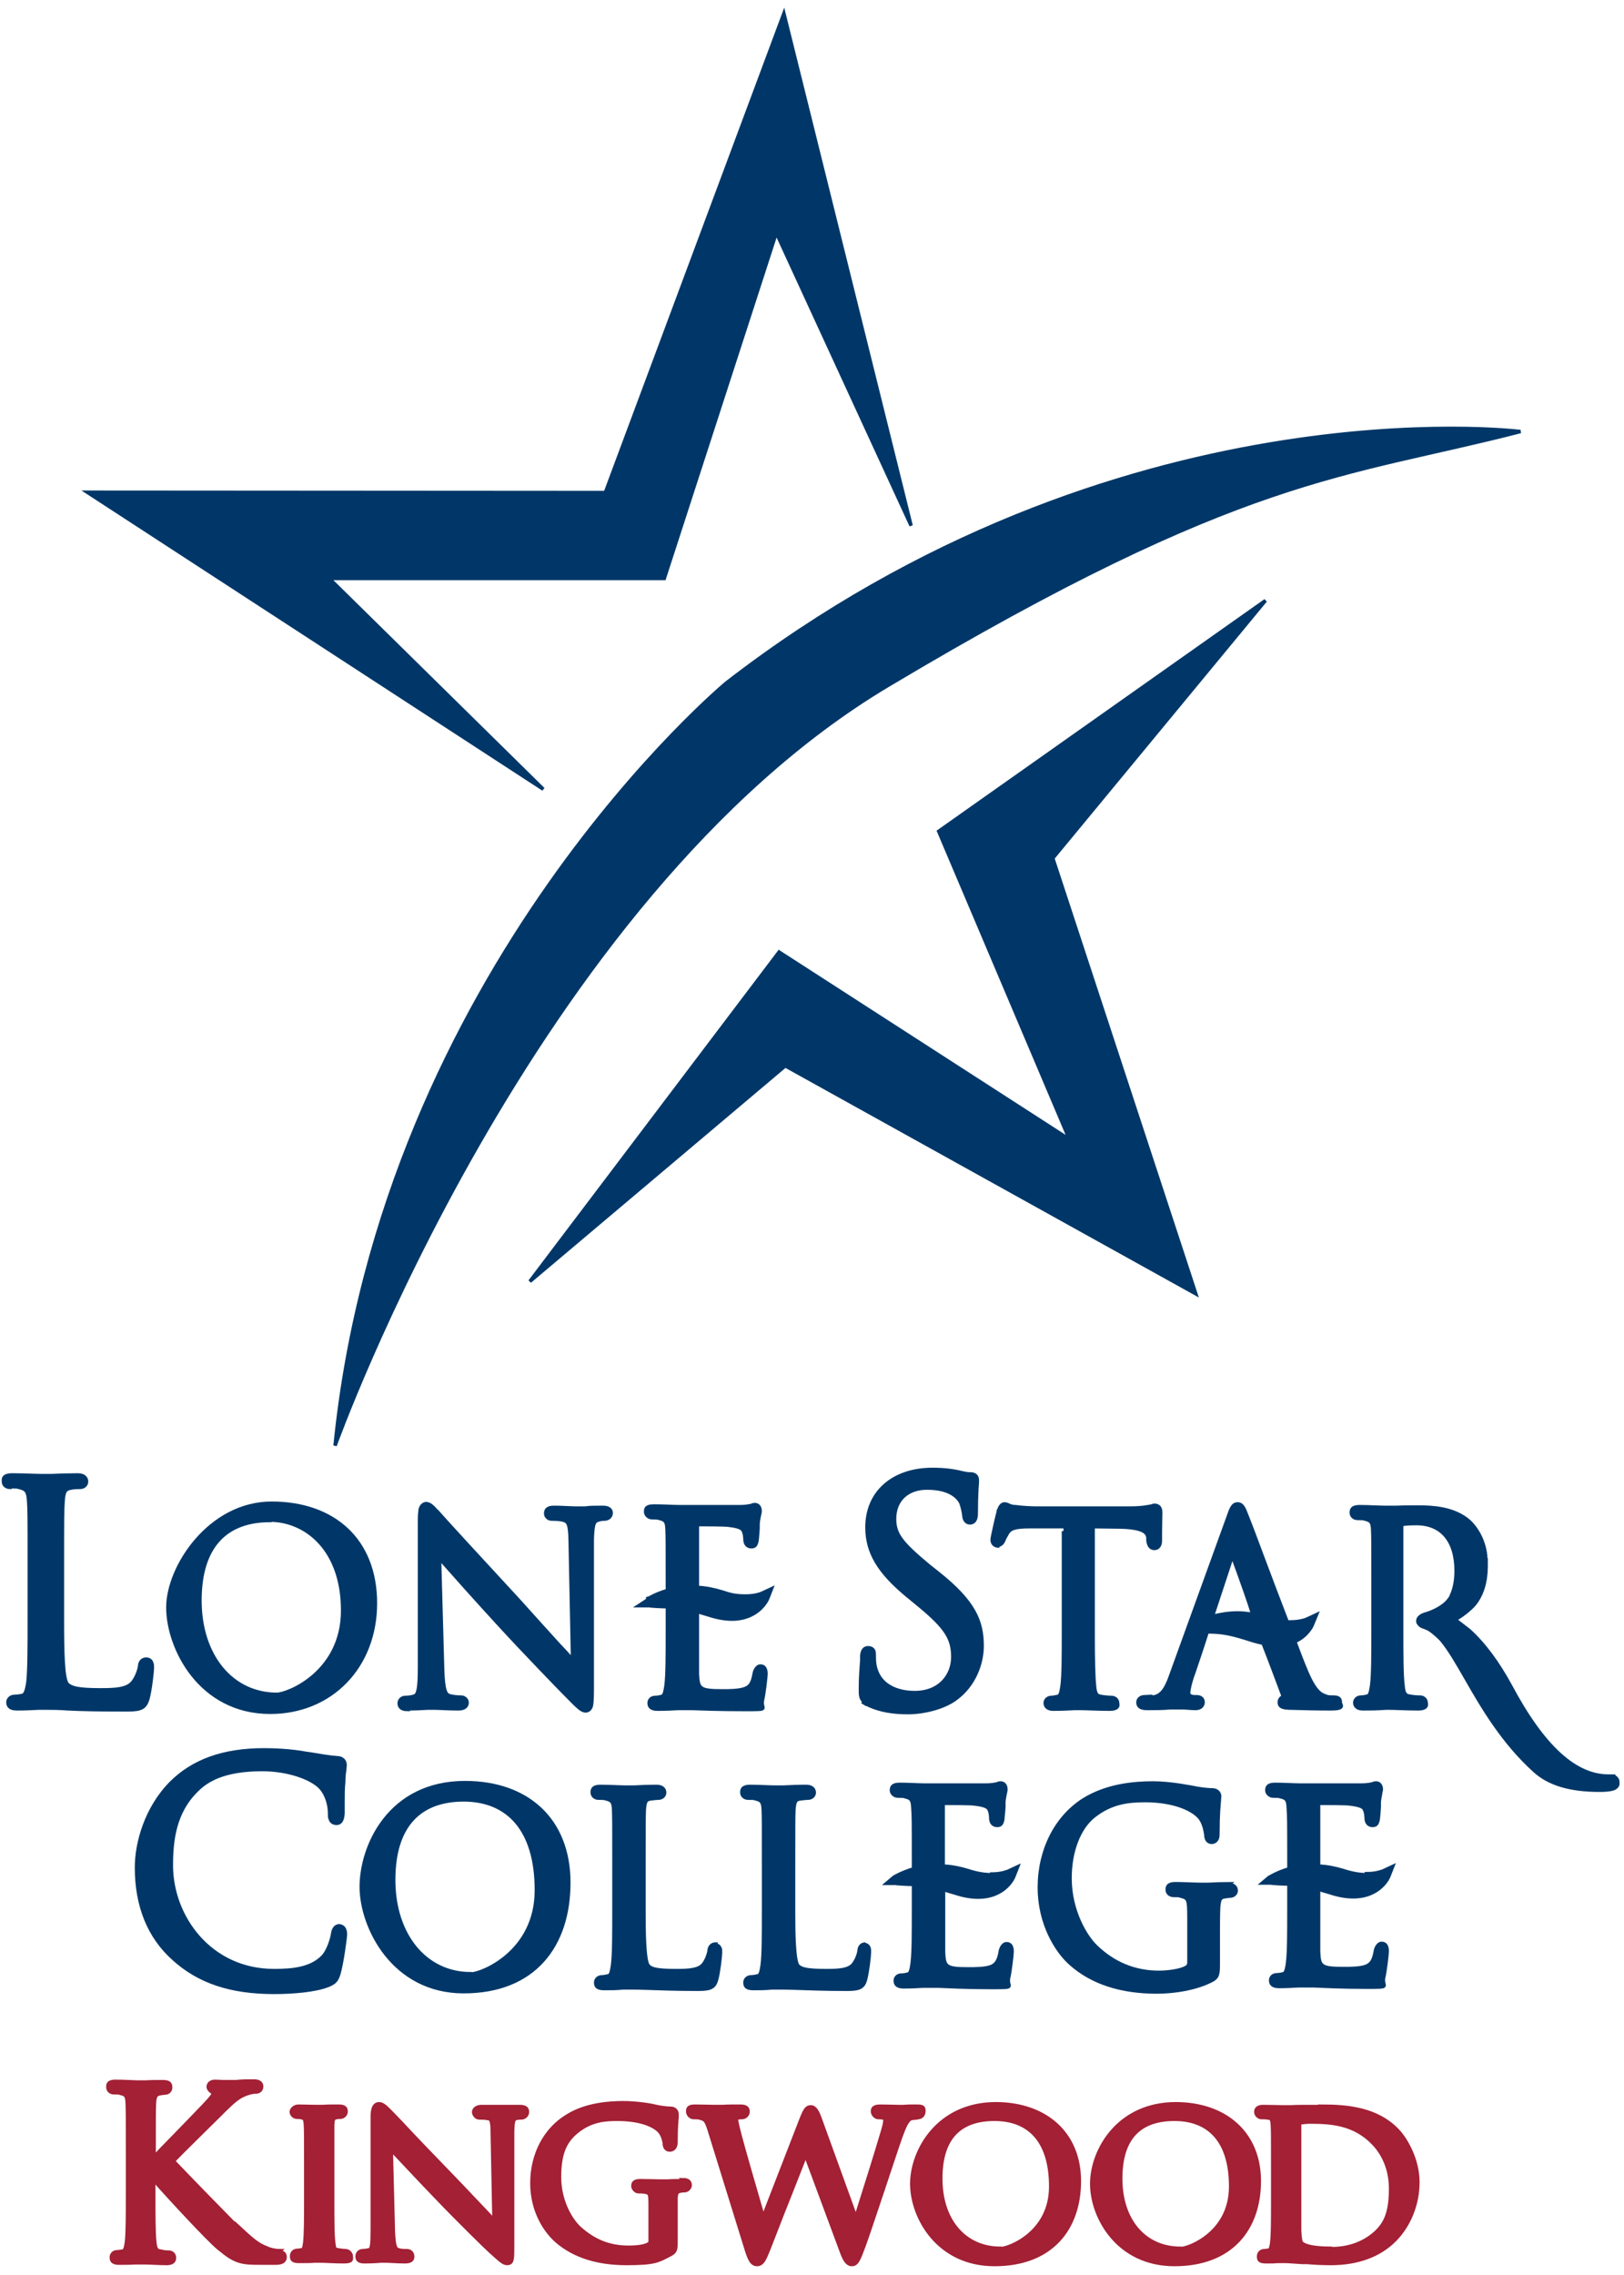 <?xml version="1.0" encoding="UTF-8"?>
<svg xmlns="http://www.w3.org/2000/svg" version="1.1" viewBox="0 0 471.1 659.5">
  <defs>
    <style>
      .cls-1 {
        fill: #003768;
        stroke: #003768;
      }

      .cls-2 {
        fill: #a32035;
        stroke: #a32035;
      }
    </style>
  </defs>
  <!-- Generator: Adobe Illustrator 28.7.3, SVG Export Plug-In . SVG Version: 1.2.0 Build 164)  -->
  <g>
    <g id="Layer_1">
      <g>
        <g>
          <path class="cls-1" d="M289.4,448c.4,0,1.3-.2,1.8-1.5.2-.5.4-.9,1.1-2.1.8-1.2,1.9-1.8,6.5-1.8h9.7c0-.1,0,30.1,0,30.1,0,6.9,0,12.9-.4,16-.3,2.1-.6,3-1.2,3.1-.6.1-1.4.3-1.9.3-1,0-1.8.7-1.8,1.6,0,.5.2,1.8,2.4,1.8s4.4-.1,6.1-.2c.6,0,1,0,1.1,0s.4,0,.8,0c1.6,0,5.1.2,8.2.2s2.4-1.5,2.4-1.8c0-.8-.7-1.6-1.8-1.6-.6,0-2.1-.1-3.1-.3-1.2-.2-1.6-.8-1.8-3-.3-2.9-.4-8.5-.4-15h0v-31.2s8,.1,8,.1c7.5.2,7.7,2.1,7.9,3v.8c.2,2,1.1,2.4,1.9,2.4h0c.8,0,1.7-.6,1.7-2.2,0-.3,0-1.3,0-2.5,0-1.9.1-4.3.1-5.7h0c0-1.6-.8-2-1.6-2.1-.3,0-.6,0-1,.2-1,.2-2.9.6-6.2.6h-27.6c-.8,0-3.6-.1-5.7-.4-1.1,0-1.6-.3-2.1-.5-.4-.2-.7-.3-1.2-.3h0s0,0,0,0c-.8.1-1.1.8-1.3,1.1v.2c-.2.2-.3.5-.4.7v.3c-.1,0-1.7,7-1.8,8,0,1.3.8,1.8,1.6,1.9Z"/>
          <path class="cls-1" d="M334,491.8c-.5,0-1.5.1-2,.1-1.1,0-1.9.7-1.9,1.6s.4,1.8,2.6,1.8,4.6,0,6.7-.2c.8,0,1.3,0,1.6,0s.9,0,1.6,0h.2c1.3,0,2.9.2,3.9.2,2.2,0,2.3-1.5,2.3-1.8,0-.8-.5-1.6-1.9-1.6h-.7c-.3,0-1.6-.2-1.6-1,0-1.3.6-3.3,1-4.6l.4-1.1c.9-2.6,3.1-9.2,4-12.1,4.4,0,6.9.5,13.1,2.5,1,.3,2.1.6,3.1.8,1.9,4.8,4.5,11.8,5.4,14.2.2.5.3.8.3.8h0c0,.3.1.4.1.5-.7.3-1.1.9-1.1,1.6,0,1.6,1.6,1.6,3,1.7h.4c3.2.1,7.3.2,11.6.2s2.7-1.2,2.7-1.8,0-1.6-1.9-1.6-1.8-.1-2.6-.4c-1.3-.4-3.1-1.6-5.5-7.5-.9-2.1-2-5-3.2-8.2,3.8-1.7,5.1-4.8,5.1-4.9l1.2-2.9-2.8,1.3s-1.7.8-4.7.8-.7,0-1,0c-2.4-6.2-5-13.1-7.1-18.7l-1.8-4.8c-1.4-3.8-2.5-6.5-2.8-7.3-.8-2.1-1.3-3.4-2.7-3.4s-1.9,1.4-2.7,3.7l-16.7,46.1c-1.5,4.3-2.9,5.9-5.2,6.2ZM357.5,451.1c2.8,7.6,4.9,13.6,5.9,16.9-1.4-.2-2.9-.4-4.3-.4-2.9,0-5.4.5-7.4,1l5.8-17.6Z"/>
          <path class="cls-1" d="M468.2,514.9h-.2c0,0-.3,0-.3,0-.4,0-.7,0-1.1,0-9.7,0-19-8.5-28.4-26.1-3.7-6.8-7.7-12.2-12-16.1-.6-.5-2.9-2.2-4.1-3.2,1.5-.7,4.5-3,5.7-4.5,2.2-2.8,3.3-6.5,3.3-11s0-1.7-.1-2.6c-.5-5.8-3.7-9.6-5.6-11-4.2-3.1-9.5-3.5-14.1-3.5-1.4,0-4.2,0-6.2.1-1.2,0-2.1,0-2.4,0s-.4,0-.9,0c-1.6,0-4.9-.2-7.4-.2s-2.4,1.2-2.4,1.8c0,.9.8,1.6,1.8,1.6s1.8,0,2.2.2c1.7.4,2.1.9,2.2,3.1.1,2.3.1,4.4.1,16v13.1c0,6.9,0,12.9-.4,16-.3,2.1-.6,3-1.2,3.1-.7.2-1.5.3-1.9.3-1.1,0-1.8.8-1.8,1.6,0,.5.2,1.8,2.4,1.8s3.5,0,6.7-.2h.2c0,0,.4,0,.8,0,1.6,0,5.1.2,8.2.2s2.4-1.5,2.4-1.8c0-.8-.7-1.6-1.8-1.6s-2.1-.1-3.1-.3c-1.2-.2-1.6-.8-1.8-3-.4-3-.4-9-.4-16v-30.7c.7-.2,2.4-.3,4.3-.3h0c7.3,0,11.5,5,11.5,13.7,0,2.9-.5,5.3-1.4,7.2h0c0,.3-.5,1-1.3,1.9-1,1-2.9,2.4-6.1,3.4h0c-.3,0-.6.2-1,.4h-.1c-.4.3-1.1.6-1.2,1.5h0c0,.4,0,.6.2.8h0c.4.7,1.1,1,1.8,1.2.4.2.8.3,1.3.6,1.3.8,3.2,2.6,3.6,3.1,2.4,2.9,4.6,6.8,7.2,11.3,4.7,8.2,10.6,18.3,19.8,26.6,4.2,3.8,10.3,5.6,18.8,5.6h0c3.4,0,4.1-.5,4.4-.6.4-.3,1-.6.9-1.6v-.2c0-.8-.6-1.3-1-1.5Z"/>
          <path class="cls-1" d="M396.6,543.5c-2.2,0-4.5-.4-6.9-1.2-2.3-.7-4.7-1.2-7.2-1.3v-18.2c2.3,0,8.2,0,9.2.2,3.6.4,4,1.2,4.2,1.8.3.7.4,1.7.4,2.2,0,1.6.9,2.2,1.8,2.2s1.4-.2,1.7-1.8c.1-.6.2-2,.3-3.5v-.6c0-.4,0-.7,0-.9.1-1.1.3-1.9.4-2.5,0-.4.2-.8.2-1.1,0-1.4-.8-1.9-1.5-1.9s-.9.2-1.1.3c0,0-.1,0-.2,0-.4.1-1.5.3-2.9.3-1.3,0-11.2,0-16.8,0s-.4,0-.9,0h-.2c-1.7,0-4.8-.2-7.2-.2s-2.4,1.1-2.4,1.8.8,1.6,1.8,1.6,1.8,0,2.2.2c1.7.4,2.1.9,2.2,3.1.2,2.3.2,4.4.2,16v1.8c-3.4,1-5.6,2.4-5.8,2.5l-1.9,1.6h2.5c.1.1,3.7.3,4.9.3s.2,0,.3,0v6.9c0,7.2,0,12.9-.4,16-.3,2.4-.7,3-1.2,3.1-.7.2-1.5.3-1.9.3-1.2,0-1.8.8-1.8,1.6s.3,1.8,2.4,1.8,4-.1,5.7-.2h.4c.6,0,1,0,1.1,0,.6,0,1.4,0,2.5,0h.3c2.9.1,7.6.4,15.3.4s4.4,0,5.1-2.9c.4-1.6,1-6.7,1-7.5,0-1.5-.5-2.3-1.6-2.3s-1.7,1.5-1.8,2.1c-.5,3-1.3,3.9-2.6,4.5-1.7.7-4.8.7-6.6.7-6.7,0-7.1-.6-7.3-4.9,0-1.1,0-6.1,0-9.4v-8.7c.9.3,1.9.6,3.3,1,2.4.8,4.7,1.2,6.7,1.2,8,0,10.4-5.9,10.4-6l1.1-2.8-2.8,1.3c-.1,0-1.8.8-4.7.8Z"/>
          <path class="cls-1" d="M287.7,543.5c-2.2,0-4.5-.4-6.9-1.2-2.3-.7-4.7-1.2-7.2-1.3v-18.2c2.3,0,8.2,0,9.2.2,3.6.4,4,1.2,4.2,1.8.3.6.4,1.7.4,2.2,0,1.6.9,2.2,1.8,2.2s1.4-.2,1.7-1.8c0-.6.2-1.8.3-3.5v-.5c0-.4,0-.8,0-1,.1-1.1.3-1.9.4-2.5.1-.4.2-.8.2-1.1,0-1.4-.8-1.9-1.5-1.9s-.9.2-1.1.3c0,0-.1,0-.2,0-.4.1-1.5.3-2.9.3-1.3,0-11.2,0-16.8,0s-.4,0-.9,0h-.2c-1.7,0-4.8-.2-7.2-.2s-2.4,1.1-2.4,1.8.8,1.6,1.8,1.6,1.8,0,2.2.2c1.7.4,2.1.9,2.2,3.1.2,2.3.2,4.4.2,16v1.8c-3.3,1-5.6,2.3-5.8,2.5l-2,1.7h2.6c.1.1,3.7.3,4.9.3s.2,0,.3,0v6.9c0,7.2,0,12.9-.4,16-.3,2.4-.7,3-1.2,3.1-.7.2-1.5.3-1.9.3-1.2,0-1.8.8-1.8,1.6s.3,1.8,2.4,1.8,4-.1,5.7-.2h.4c.6,0,1,0,1.1,0,.6,0,1.4,0,2.5,0h.4c2.9.1,7.6.4,15.3.4s4.4,0,5.1-2.9c.4-1.6,1-6.7,1-7.5,0-1.5-.5-2.3-1.6-2.3s-1.7,1.5-1.8,2.1c-.5,3-1.3,3.9-2.6,4.5-1.7.7-4.8.7-6.6.7-6.7,0-7.1-.6-7.3-4.9,0-1.2,0-6.5,0-9.4v-8.7c.9.3,1.9.6,3.3,1,2.4.8,4.7,1.2,6.7,1.2,8,0,10.4-5.9,10.4-6l1.1-2.8-2.8,1.3c-.1,0-1.8.8-4.7.8Z"/>
          <path class="cls-1" d="M2.9,431c.8,0,2.1,0,2.6.2,2.1.5,2.6,1.1,2.8,3.8.2,2.7.2,5.2.2,18.7v15.3c0,8.1,0,15.1-.4,18.7-.4,2.6-.8,3.6-1.6,3.8-.8.2-1.7.3-2.3.3-1.2,0-1.9.9-1.9,1.7s.3,1.9,2.6,1.9,4.4-.1,6.3-.2c1,0,1.8,0,2.1,0,1.9,0,3.9,0,6.4.2,4,.2,9,.3,16.6.3h.6c4.1,0,5.2-.6,6-3.2.7-2.6,1.3-8,1.3-9,0-.5,0-1-.2-1.4-.2-.7-.8-1.1-1.6-1.1h0c-.5,0-1.8.2-1.9,2.1-.2,1.3-1,3.4-2,4.6-1.6,2-4.9,2.2-9.1,2.2h-.4c-6.5,0-8.3-.6-9.4-1.6-1.4-1.3-1.5-9.9-1.5-19v-15.4c0-13.5,0-15.9.2-18.7.2-3,.7-3.5,2.3-3.8.9-.2,2.1-.2,2.6-.2,1.1,0,1.9-.7,1.9-1.7,0-.6-.3-1.9-2.6-1.9s-5.5.1-7.7.2c-.8,0-1.4,0-1.5,0s-.5,0-1.1,0c-1.8,0-5.7-.2-8.6-.2s-2.6,1.3-2.6,1.9c0,1,.8,1.7,1.9,1.7Z"/>
          <path class="cls-1" d="M78.4,496.4c17.7,0,30.5-13.3,30.5-31.6s-12.1-29-30.1-29-30.1,18.5-30.1,30.2,9.3,30.4,29.7,30.4ZM78.3,440.7c10.2,0,21.1,8.2,21.1,26.2s-15.9,24.3-19.1,24.3c-13.1,0-22.3-11.2-22.3-27.2s7.8-23.2,20.3-23.2Z"/>
          <path class="cls-1" d="M118.1,495.4c2.3,0,4.6-.1,5.9-.2.6,0,1,0,1.2,0s.5,0,1,0c1.3,0,3.7.2,6.8.2,2,0,2.5-1,2.5-1.8,0-.9-.8-1.6-1.8-1.6-.2,0-1.9,0-3.3-.4-1-.3-1.8-1.1-2-7.5l-.9-32.3c3.7,4.2,10.3,11.6,17,18.9,7.5,8.2,18.3,19.3,19.2,20.2l.3.3c4,4.1,4.7,4.7,5.8,4.8h.1c.7,0,1.5-.5,1.7-1.8.1-.8.2-2,.2-4.6v-43.5c.2-4.6.5-5.1,2-5.5.7-.2,1.1-.2,1.5-.2,1.1,0,2-.7,2-1.8-.1-1.6-1.9-1.6-2.5-1.6-2,0-3.8,0-5,.2-.6,0-1,0-1.3,0s-.8,0-1.5,0c-1.5,0-3.9-.2-6.1-.2h0c-.9,0-2.5,0-2.6,1.6h0c0,0,0,.1,0,.1,0,.2,0,.7.4,1.1.3.4.8.6,1.4.6s2.1,0,3.3.3c1.4.4,1.9,1,2,5.9l.7,34.6c-1.1-1.3-2.6-2.9-4.3-4.7-3.3-3.6-7.4-8.2-11.2-12.4-11.3-12.2-22.3-24.2-23.4-25.5-.2-.2-.4-.5-.7-.7-.8-.9-1.7-1.9-2.8-2-.7,0-1.5.5-1.8,1.7-.1.7-.2,1.6-.2,3.2v42.6c0,5.9-.4,8-1.5,8.3-.8.3-1.9.4-2.6.4h0c-1,0-1.8.7-1.8,1.7,0,.8.4,1.8,2.4,1.8Z"/>
          <path class="cls-1" d="M98.5,558.3c-1.6,0-1.9,1.7-2,2.3-.2,1.5-1.3,5.1-2.9,6.7-3.4,3.5-8.8,4-14.1,4-18.6,0-29.8-15.6-29.8-30.5,0-7.2.9-15.5,7.4-21.8,2.6-2.6,7.4-6,18.9-6,7.6,0,13.8,2.4,16.4,4.7,1.9,1.6,3.2,4.8,3.2,7.9,0,.8,0,1.3.2,1.7.2.8.9,1.3,1.8,1.3h0c1.7,0,1.8-1.9,1.9-2.9,0-.6,0-1.7,0-3.2,0-1.9,0-4.2.2-5.8,0-1.9.2-3,.3-3.7,0-.5.1-.9.1-1.2,0-.6-.1-1.1-.5-1.5-.3-.3-.8-.7-1.7-.7-2.6-.2-5.3-.7-8.4-1.2h-.2c-5.2-1-10.6-1.1-12.7-1.1-11.8,0-20.6,3.2-27,9.6-7.3,7.4-10,17.5-10,24.5,0,11.1,3.6,20.1,10.8,26.5,7.3,6.6,16.5,9.7,29.1,9.7h0c5.2,0,12.1-.5,15.9-2.1,1.8-.8,2.3-1.4,2.9-3.3.9-3,1.9-10.6,1.9-11.4,0-2.1-1.1-2.4-1.8-2.5ZM79.5,576.6h0Z"/>
          <path class="cls-1" d="M134.9,516.8c-22,0-30.1,18.5-30.1,30.2s9.3,30.4,29.7,30.4,30.5-13.3,30.5-31.6-12.1-29-30.1-29ZM136.5,572.2c-13.1,0-22.3-11.2-22.3-27.2s7.8-23.2,20.3-23.2,21.1,8.2,21.1,26.2-15.9,24.3-19.1,24.3Z"/>
          <path class="cls-1" d="M207.5,563.6h0c-.4,0-1.7.2-1.8,2-.2,1.1-.8,2.8-1.7,3.9-1.3,1.6-4.1,1.8-7.6,1.8h-.4c-5.5,0-7.1-.5-7.9-1.4-1.3-1.2-1.3-11.3-1.3-16.1v-13.2c0-11.6,0-13.6.1-16,.2-2.6.6-2.9,1.9-3.1.8-.1,1.8-.2,2.2-.2,1,0,1.8-.7,1.8-1.6,0-.5-.2-1.8-2.4-1.8s-4.8.1-6.6.2c-.7,0-1.2,0-1.3,0s-.4,0-.9,0c-1.6,0-4.9-.2-7.4-.2s-2.4,1.2-2.4,1.8c0,.9.8,1.6,1.8,1.6s1.8,0,2.2.2c1.7.4,2.1.9,2.2,3.1.1,2.3.1,4.4.1,16v13.1c0,6.9,0,12.9-.4,16-.3,2.1-.6,3-1.2,3.1-.8.2-1.5.3-1.9.3h0c-1,0-1.8.7-1.8,1.6s.2,1.8,2.4,1.8c1.5,0,3.8,0,5.5-.2.9,0,1.5,0,1.7,0,1.6,0,3.3,0,5.5.1,3.4.1,7.7.3,14.2.3h0c.2,0,.4,0,.6,0,3.5,0,4.6-.6,5.2-2.9.6-2.2,1.1-6.8,1.1-7.7s0-.9-.1-1.2c-.2-.6-.8-1.1-1.5-1.1Z"/>
          <path class="cls-1" d="M251,563.6h0c-.5,0-1.7.2-1.8,2-.2,1.3-.9,2.9-1.7,3.9-1.3,1.6-4.1,1.8-7.6,1.8h-.4c-5.5,0-7.1-.5-8-1.4-1.2-1.2-1.3-10-1.3-15.1h0v-14.2c0-11.6,0-13.6.1-16,.2-2.6.6-2.9,1.9-3.1.8-.1,1.8-.2,2.2-.2,1,0,1.8-.7,1.8-1.6,0-.5-.2-1.8-2.4-1.8s-4.7.1-6.6.2c-.7,0-1.2,0-1.3,0s-.4,0-.9,0c-1.6,0-4.9-.2-7.4-.2s-2.4,1.2-2.4,1.8c0,.9.8,1.6,1.8,1.6s1.8,0,2.2.2c1.7.4,2.1.9,2.2,3.1.1,2.3.1,4.4.1,16v13.1c0,6.9,0,12.9-.4,16-.3,2.1-.6,3-1.2,3.1-.8.2-1.5.3-2,.3h0c-1,0-1.8.7-1.8,1.6s.2,1.8,2.4,1.8c1.5,0,3.8,0,5.4-.2.9,0,1.5,0,1.7,0,1.6,0,3.3,0,5.5.1,3.4.1,7.7.3,14.2.3h0c.2,0,.4,0,.6,0,3.5,0,4.6-.6,5.2-2.9.6-2.3,1.1-6.8,1.1-7.8,0-.5,0-.9-.1-1.2-.2-.7-.8-1.1-1.5-1.1Z"/>
          <path class="cls-1" d="M356.5,546.1c-1.6,0-4.4.1-6.1.2-.6,0-1,0-1.1,0s-.4,0-.9,0c-1.6,0-4.9-.2-7.4-.2s-2.4,1.2-2.4,1.8c0,.9.8,1.6,1.8,1.6s1.8,0,2.1.2c2.2.6,2.4.7,2.4,6.5v12.6c0,.9-.3,1.3-.9,1.6-1.6.9-5.1,1.4-7.8,1.4h0c-7.1,0-13.3-2.6-18.4-7.6-2.6-2.5-7.4-9.9-7.4-19.7,0-7.8,2.6-14.5,6.8-17.9,5.1-4.1,10.2-4.6,15-4.6,8.7,0,14.5,2.8,16.2,5.5,1.1,1.8,1.3,3.9,1.4,4.4h0c0,.7.2,2.1,1.6,2.2h.1c.7,0,1.3-.4,1.6-1.1.2-.5.2-1,.2-1.7,0-5.3.3-7.9.4-9.2,0-.6.1-1,.1-1.3,0-.9-.6-1.8-2-1.9-1.9,0-4.4-.4-5.8-.7-.2,0-6.2-1.3-11.5-1.3s-13.3.6-20.2,4.9c-8,5.1-12.8,14.6-12.8,25.4,0,10.4,4.9,18.4,9.1,22.1,6.2,5.5,14.6,8.2,25,8.2,4.7,0,11.4-.9,16.2-3.5,1.5-.9,1.6-1.8,1.6-5v-8.3c0-3.1,0-5.3.1-7.7.2-2.6.6-2.9,1.7-3.1.8-.1,1.2-.2,1.6-.2,1,0,1.8-.7,1.8-1.6,0-.5-.2-1.8-2.4-1.8Z"/>
          <path class="cls-1" d="M187.9,463.8l-2.6,1.7h3.1c.1.1,3.7.3,4.9.3s.2,0,.3,0v6.9c0,7.2,0,12.9-.4,16-.3,1.9-.5,2.9-1.2,3.1-.7.2-1.5.3-1.9.3-1.2,0-1.8.8-1.8,1.6s.3,1.8,2.4,1.8,4.6-.1,6-.2h.7c.3,0,.4,0,.5,0,.6,0,1.5,0,2.8,0h.1c2.9.1,7.6.3,15.3.3s4.4,0,5.1-2.8c.4-1.6,1-6.7,1-7.5,0-1.5-.5-2.3-1.6-2.3s-1.7,1.5-1.8,2.1c-.5,3-1.3,3.9-2.6,4.4-1.7.7-4.7.7-6.6.7-6.7,0-7.1-.6-7.3-4.9,0-1.1,0-6.1,0-9.4v-8.7c.9.3,1.9.6,3.3,1,2.4.8,4.7,1.2,6.7,1.2,7.9,0,10.4-5.9,10.4-6l1.1-2.8-2.8,1.3s-1.7.8-4.7.8-4.5-.4-6.9-1.2c-2.3-.7-4.7-1.2-7.1-1.3v-18.2c2.3,0,8.2,0,9.2.2,3.6.4,4,1.2,4.2,1.8.3.6.4,1.7.4,2.2,0,1.6.9,2.2,1.8,2.2s1.4-.2,1.7-1.8c.1-.6.2-2.2.3-3.5v-.4c0-.4,0-.8,0-1,.1-1.2.3-1.9.4-2.5.1-.5.2-.8.2-1.1,0-1.4-.8-1.9-1.5-1.9s-.9.2-1.1.3c0,0,0,0-.2,0-.5.1-1.7.3-2.9.3-1.7,0-16.6,0-16.8,0s-.4,0-.9,0c-1.4,0-4.8-.2-7.4-.2s-2.4,1.1-2.4,1.8.8,1.6,1.8,1.6,1.8,0,2.2.2c1.7.4,2.1.9,2.2,3.1.1,2.3.1,4.4.1,16v1.8c-3.5,1-5.6,2.4-5.7,2.4Z"/>
          <path class="cls-1" d="M250.5,493.6h0c0,0,.8.5.8.5,0,0,.1,0,.2,0h0c.1,0,.3.1.4.2l.4.2h0c3.2,1.4,6.8,2,11.1,2s10.1-1.3,13.7-3.9c5.7-4.1,7.8-10.6,7.8-15.4,0-7-2.1-12.7-13-21.3l-2.4-1.9c-8.2-6.8-10-9.3-10-13.7,0-5.4,3.7-8.9,9.4-8.9,6.8,0,9,2.8,9.7,4,.4.7.9,2.9,1,3.9.1,1.5.8,2.2,1.9,2.2h0s0,0,0,0c1.7-.2,1.7-2,1.7-3.2,0-4.6.2-7.3.3-8.5,0-.4,0-.6,0-.7,0-.8-.4-1.3-.6-1.4-.4-.3-.9-.4-1.4-.4-.5,0-1.1,0-2.7-.4-2.5-.6-5.1-.9-8.3-.9-5.6,0-10.4,1.6-13.8,4.6-3.4,3-5.2,7.2-5.2,12.2,0,7.2,3.4,12.9,11.6,19.7l3.9,3.2c7.4,6.2,9.4,9.3,9.4,14.7,0,5-3.5,10.3-11.1,10.3-3,0-10.1-.8-11.5-7.9-.2-1.1-.2-2.2-.2-3,0-.4,0-.8-.2-1.3-.3-.5-.8-.8-1.6-.8h0c-1.6,0-1.8,1.8-1.8,2.5,0,.3,0,.6,0,1-.1,1.8-.4,4.7-.4,8.3,0,1.9,0,3,1.1,3.8Z"/>
        </g>
        <g>
          <polygon class="cls-1" points="192.7 167.7 225.2 67.5 264.3 152.4 227.4 3.9 175.6 142.8 25.3 142.7 157.6 228.8 95.5 167.7 192.7 167.7"/>
          <path class="cls-1" d="M441,125.1s-117-14.6-230.3,72.9c0,0-99.6,82.7-113.5,221.1,0,0,56.9-158.7,160.4-220.4,103.4-61.7,132.3-60.4,183.5-73.6Z"/>
          <polygon class="cls-1" points="153.7 371.5 226 276 310.2 330.3 272.3 241 367.1 174.1 305.4 248.8 346.9 375.1 227.8 309 153.7 371.5"/>
        </g>
        <g>
          <path class="cls-2" d="M81.1,652.5c-.4,0-2.2-.1-3.7-.8-3-1.2-4.1-2.3-9.4-7.2h-.2c-2.3-2.3-14.1-14.4-17.5-18,2.9-3,12.2-12.1,13.8-13.7.3-.3.6-.6.9-.9l.3-.3c2.2-2.1,3.5-3.4,5.6-4.3,1.1-.5,2.4-.8,3.2-.8,1.7,0,1.8-1.3,1.8-1.6,0-.6-.3-1.6-2.2-1.6s-3.6,0-5.2.2c-.7,0-1.1,0-1.2,0-.8,0-1.7,0-2.5,0h-.1c-.8,0-1.7-.1-2.3-.1-1.4,0-2,.8-2,1.6s1,1.5,1.4,1.7c0,0,0,0,0,.3,0,.6-1.9,2.5-3,3.7l-.3.3c-1.3,1.4-5.6,5.8-9,9.3-1.9,1.9-3.6,3.7-4.8,5v-1.3c0-10.3,0-12.2.1-14.3.1-2.3.7-2.5,1.5-2.7.7-.1,1.1-.2,1.5-.2,1,0,1.7-.7,1.7-1.6s-.2-1.7-2.2-1.7-3.5,0-4.9.1c-.8,0-1.4,0-1.6,0s-.4,0-.9,0c-1,0-4-.2-6.4-.2s-2.2,1.2-2.2,1.7c0,.9.7,1.6,1.7,1.6s1.6,0,2,.2c1.5.3,1.8.8,1.9,2.7.1,2.1.1,4,.1,14.3v11.7c0,6.5,0,11.6-.3,14.3-.2,1.6-.5,2.6-1,2.7-.3,0-1.1.2-1.7.2-1.1,0-1.7.8-1.7,1.6s.2,1.7,2.2,1.7,3.2,0,4.6-.1h.3c.7,0,1.3,0,1.4,0s.6,0,1.2,0c1.5,0,4.1.2,6.4.2s2.2-1.4,2.2-1.7c0-.8-.6-1.6-1.7-1.6s-.9,0-2.4-.3c-.9-.1-1.4-.4-1.6-2.6-.3-2.7-.3-7.8-.3-14.3v-3.7c4.9,5.6,16,17.5,18.7,19.7l.5.4c2.6,2.1,4.5,3.6,8.2,3.9,1.5.1,2.8.1,4.7.1h3.4c1.7,0,2.6-.6,2.6-1.7s-.6-1.6-2-1.6Z"/>
          <path class="cls-2" d="M100.4,652.5c-.4,0-1.6-.1-2.5-.3-.8-.1-.9-.3-1.1-2-.3-2.3-.3-6.6-.3-12.1v-10c0-8.8,0-10.3,0-12.1.1-1.8.3-1.9,1.1-2.1.5-.1.8-.1,1.2-.1.8,0,1.6-.8,1.6-1.6s-.2-1.6-2.1-1.6-3.5,0-4.8.1h-.1c-.5,0-.8,0-.9,0s-.5,0-1,0c-1.2,0-3.5-.1-4.9-.1s-2.1,1.1-2.1,1.6c0,.9.8,1.6,1.6,1.6s.9,0,1.6.2c.4,0,.8.2.9,2,.1,1.8.1,3.3.1,12.1v10c0,4.3,0,9.6-.3,12.1-.2,1.6-.4,1.9-.7,2-.6.1-1.2.2-1.5.2-.9,0-1.6.7-1.6,1.6s.1,1.6,2.1,1.6,3.2,0,4.6-.1h.2c.5,0,.9,0,1,0,0,0,.2,0,.5,0h.1c1.2,0,4.1.2,6.7.2s2.1-.9,2.1-1.6-.7-1.6-1.6-1.6Z"/>
          <path class="cls-2" d="M150.9,610.7c-1.5,0-2.9,0-3.8,0h-.2c-.5,0-.8,0-1.1,0s-.7,0-1.3,0h-.3c-1.2,0-2.9,0-4.5,0s-2.3.9-2.3,1.6.7,1.7,1.6,1.7,1.7,0,2.6.2c.7.1,1.2.2,1.2,4.1l.5,25.3c-.2-.2-.5-.5-.7-.7l-1.1-1.2c-2.9-3-6.4-6.8-9.9-10.4-6-6.2-11.8-12.2-15.2-15.9l-.2-.2c-1.7-1.8-2.8-2.9-3.1-3.2l-.3-.3c-.8-.8-1.8-1.8-2.8-1.8-2,0-2,2.7-2,4v32.4c0,4.4-.2,5.7-.8,5.9-.7.2-1.7.3-2,.3-.9,0-1.6.7-1.6,1.6s.3,1.6,2.1,1.6,3.8-.1,4.7-.2c.5,0,.8,0,.9,0s.4,0,.8,0c1.1,0,3,.2,5.4.2s2.2-1.3,2.2-1.6c0-.9-.7-1.6-1.6-1.6s-1.8,0-2.6-.3c-.7-.2-1.2-.7-1.4-5.3l-.6-23.6c2.8,2.9,7.4,7.9,13.1,13.8,6.2,6.5,14.7,14.8,15.3,15.3,3.5,3.2,4.2,3.8,5.2,3.8,1.6,0,1.6-1.2,1.6-5.2v-33.1c.1-3.5.4-3.6,1.3-3.8.6-.1.9-.1,1.2-.1,1.1,0,1.8-.9,1.8-1.7s-.3-1.6-2.2-1.6Z"/>
          <path class="cls-2" d="M198.4,632.2c-1.2,0-3.4,0-4.7.1h-.4c-.3,0-.5,0-.6,0s-.4,0-.8,0h-.2c-1.4,0-4-.1-6-.1s-2.1.9-2.1,1.6.8,1.6,1.6,1.6,1.4,0,1.8.1c1.6.3,1.6.3,1.6,4.6v9.8q0,.4-.6.7c-1,.6-3.1.9-5.7.9-5.5,0-10-1.8-14.2-5.6-2.2-2-5.8-7.4-5.8-14.8s2-10.7,5.3-13.3c4.1-3.2,8.1-3.4,11.5-3.4,7.8,0,11.5,2.4,12.5,3.9.9,1.3,1.1,3,1.1,3,0,1.8,1.1,2,1.6,2s1.8-.2,1.8-2.4c0-4.1.2-6,.3-7,0-.4,0-.7,0-1,0-.8-.6-1.7-1.9-1.7s-3.2-.3-4.5-.6c-1.1-.3-5.3-1-9.2-1s-10.7.4-16.2,3.8c-6.5,3.9-10.3,11.2-10.3,19.5s4,14.1,7.4,17c5,4.2,11.7,6.3,20,6.3s9.2-.7,13-2.7c1.4-.8,1.4-1.6,1.4-4.1v-6.3c0-2.3,0-4,0-5.8.1-1.9.5-1.9,1.3-2.1.5-.1.8-.1,1.2-.1.8,0,1.6-.8,1.6-1.6s-.4-1.6-2.1-1.6Z"/>
          <path class="cls-2" d="M266.3,613.9c1,0,1.7-.8,1.7-1.8s0-1.5-2-1.5-2.7,0-3.8.1c-.4,0-.8,0-.9,0s-.5,0-.9,0c-1,0-2.9-.1-5.1-.1s-2.2,1-2.2,1.6.7,1.7,1.7,1.7c1.6,0,1.9.3,1.9.3h0s0,0,0,.2c0,.6,0,1.2-.6,3.2-1.7,5.8-5.3,17.3-7.5,24.2l-.3,1.1-10.4-28.7c-.7-1.9-1.4-3.4-2.7-3.4s-1.8,1.1-2.7,3.3l-11.1,28.6c-1.9-6.5-6-20.7-6.7-23.5-.9-3.4-1.1-4.6-1.1-5s0-.1,0,0h.1c.4-.3,1.2-.3,1.5-.3,1,0,1.8-.8,1.8-1.7s-.4-1.6-2.2-1.6-4,0-5.2.1c-.5,0-.8,0-1,0s-.6,0-1.2,0h-.2c-1.3,0-3.5-.1-5.6-.1s-2.1.8-2.1,1.6.8,1.7,1.7,1.7,1.7,0,2.3.3c1,.3,1.4.6,2.3,3.5l10.4,33.5c1.1,3.7,1.8,5.3,3.4,5.3s2.2-1.6,3.1-3.7c1.1-2.7,3.7-9.6,6.2-15.8l.4-1c1.7-4.3,3.3-8.4,4.4-11.2l10.4,28c.7,1.9,1.5,3.7,3,3.7s2-1.3,3.6-5.6c1.2-3.3,3.3-9.7,5.4-15.9h0c2-6,4-12.1,5.2-15.5,1-2.7,1.8-4.8,3-5.3.5-.1,1.5-.2,1.7-.2Z"/>
          <path class="cls-2" d="M288.9,609.9c-16.8,0-24.4,13.6-24.4,23.2s7.5,23.4,24,23.4,24.6-10.4,24.6-24.2-9.8-22.4-24.3-22.4ZM290.2,651.8c-10.4,0-17.3-8.1-17.3-20.2s5.8-17.2,15.6-17.2,16.3,6,16.3,19.5-12.2,18-14.6,18Z"/>
          <path class="cls-2" d="M341.1,609.9c-16.8,0-24.4,13.6-24.4,23.2s7.5,23.4,24,23.4,24.6-10.4,24.6-24.2-9.8-22.4-24.3-22.4ZM342.4,651.8c-10.4,0-17.3-8.1-17.3-20.2s5.8-17.2,15.6-17.2,16.3,6,16.3,19.5-12.2,18-14.6,18Z"/>
          <path class="cls-2" d="M383.6,610.7h-2.6c-2.4,0-5.1,0-6.5.1-.7,0-1.1,0-1.3,0s-.4,0-.9,0c-1.4,0-3.9-.1-5.9-.1s-2.1,1.1-2.1,1.6c0,.8.8,1.6,1.6,1.6s1.4,0,1.8.1c1,.1,1.3.2,1.4,2.1.1,1.8.1,3.3.1,12.1v10c0,5.5,0,9.8-.3,12v.2c-.3,1.5-.4,1.8-.7,1.9-.6.1-1.2.2-1.5.2-.9,0-1.6.7-1.6,1.6s.1,1.6,2.1,1.6,2.4,0,3.5-.1c.8,0,1.6,0,2,0h.2c.1,0,.2,0,.2,0,.2,0,2,.1,4.7.3h1.4c2.2.2,4.8.3,6.9.3,7.8,0,14.2-2.4,18.6-6.9,4.2-4.3,6.6-10.4,6.6-16.7s-3.3-12.4-6.1-15.2c-5.9-6-14.3-6.8-21.7-6.8ZM386.2,651.8c-6.6,0-8.3-1.1-8.8-1.8,0-.2-.3-.8-.4-3.4,0-1,0-6.5,0-12.2v-18.9s0,0,0,0c.4-.1,1.9-.3,3.1-.3,6.2,0,12.7.5,18.1,6,1.9,1.9,5.2,6.2,5.2,13.3s-1.6,10.1-4.2,12.6c-3.3,3.1-7.8,4.8-12.9,4.8Z"/>
        </g>
      </g>
    </g>
  </g>
</svg>